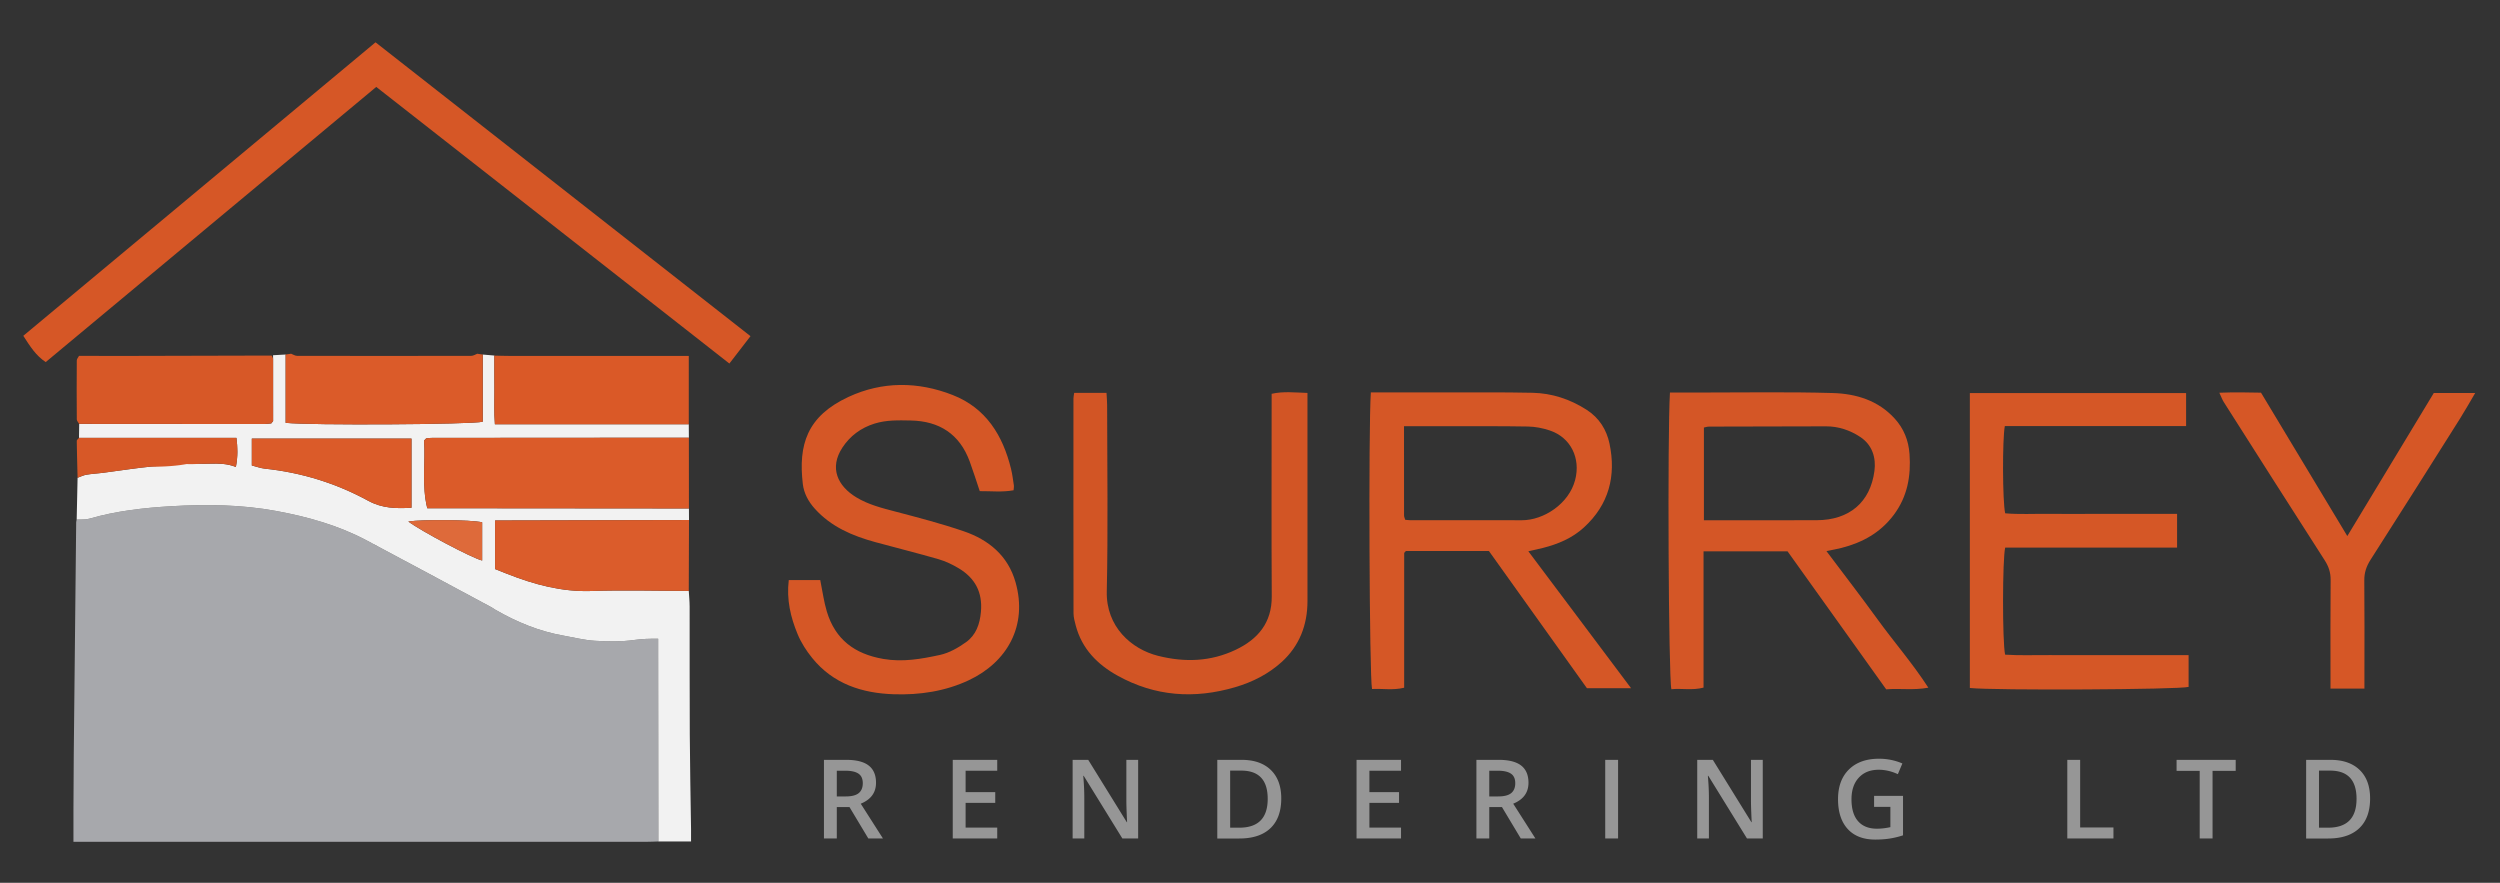 <svg version="1.1" id="Layer_1" xmlns="http://www.w3.org/2000/svg" x="0" y="0" width="885" height="312.5" xml:space="preserve"><rect width="100%" height="100%" fill="#333333" stroke="none"/><path fill="#A7A8AC" d="M233.058 297.879c-1.329.04-2.657.114-3.986.114-65.945.006-131.89.005-197.835.005h-5.235c0-4.192-.012-7.981.003-11.77.025-6.327.043-12.655.107-18.981.276-27.444.566-54.889.859-82.333.004-.328.114-.654.174-.981 1.479-.088 3.037.094 4.425-.309 9.494-2.752 19.306-3.857 29.051-4.427 12.353-.723 24.761-.601 37.089 1.671 11.19 2.062 21.985 5.072 32.047 10.414 14.805 7.86 29.556 15.819 44.327 23.743.433.232.818.555 1.244.801 7.561 4.373 15.533 7.668 24.178 9.186 3.697.649 7.379 1.604 11.103 1.827 4.627.276 9.351.355 13.918-.29 2.806-.396 5.441-.464 8.467-.434v5.308l.064 66.456z"/><path fill="#F2F2F2" d="M233.058 297.879l-.063-66.455c-.002-1.637 0-3.275 0-5.308-3.027-.03-5.661.038-8.467.434-4.568.645-9.291.566-13.918.29-3.724-.222-7.406-1.178-11.103-1.827-8.645-1.518-16.617-4.813-24.178-9.186-.427-.247-.811-.569-1.244-.801-14.771-7.923-29.523-15.883-44.327-23.743-10.062-5.342-20.857-8.352-32.047-10.414-12.328-2.272-24.736-2.394-37.089-1.671-9.745.57-19.557 1.675-29.051 4.427-1.388.402-2.946.22-4.425.309l.32-14.807c1.036-.37 2.045-.894 3.113-1.076 1.932-.329 3.903-.42 5.85-.672 6.025-.779 12.031-1.752 18.076-2.316 3.266-.305 6.592.075 9.67-1.452.409-.203.978-.457 1.339-.324 5.724 2.104 11.791-.48 17.988 2.025.741-3.799.626-6.936.195-10.299H27.969l.066-4.955c21.84.019 43.68.041 65.52.048.819 0 1.638-.138 2.458-.211l.678-.855-.005-22.081-.025-1.208 4.455-.249v24.178c7.993.937 66.12.616 69.779-.389V125.51l4.102.354c.005 3.98-.022 7.959.023 11.939.046 4.078-.189 8.175.169 12.379h68.64l.034 4.766c-30.277.019-60.554.037-90.831.061-.662.001-1.325.068-1.985.134-.14.014-.277.148-.396.25-.125.108-.226.243-.529.578.514 7.79-.874 15.883 1.125 23.95h5.798l86.837.074.025 4.089-68.647.162v17.201c1.617.643 2.984 1.192 4.355 1.73 9.574 3.763 19.29 6.4 29.791 6.039 11.46-.393 22.946-.049 34.421-.026.106 1.823.299 3.646.303 5.47.031 15.154-.03 30.309.052 45.463.06 11.139.296 22.277.448 33.415.018 1.308.002 2.616.002 4.34l-11.574.001zM89.142 164.781c1.733.433 3.143.967 4.594 1.12 12.945 1.365 25.215 5.148 36.566 11.345 5.061 2.763 9.948 2.792 15.365 2.503v-24.482H89.142v9.514zm81.547 20.111c-4.087-.93-20.966-1.043-26.156-.288 4.412 3.348 22.855 13.11 26.156 13.819v-13.531z"/><path fill="#D65726" d="M258.201 128.692L133.194 30.766l-117.009 97.41c-3.436-2.24-5.5-5.521-7.937-9.299L132.936 14.978l132.739 104.024-7.474 9.69z"/><path fill="#D55726" d="M279.223 205.345h11.147c.792 3.872 1.263 7.627 2.347 11.196 2.992 9.852 9.832 14.969 19.976 16.719 6.934 1.197 13.494.004 20.042-1.412 3.266-.707 6.471-2.539 9.235-4.517 3.517-2.515 4.889-6.327 5.283-10.757.617-6.946-2.094-11.926-7.842-15.387-2.241-1.349-4.689-2.512-7.194-3.238-7.417-2.149-14.921-3.998-22.369-6.041-8.072-2.213-15.593-5.38-21.397-11.815-2.329-2.583-3.88-5.531-4.257-8.786-1.602-13.819 1.435-23.947 16.144-30.787 12.013-5.587 24.664-5.494 36.942-.675 11.76 4.616 17.72 14.282 20.622 26.113.47 1.915.707 3.889 1.004 5.843.073.479-.046.986-.093 1.755-4.043.744-8.111.268-11.981.31-1.258-3.734-2.324-7.165-3.565-10.532-3.564-9.668-10.718-14.274-20.851-14.476-4.304-.086-8.603-.221-12.829 1.094-4.82 1.5-8.664 4.374-11.352 8.456-4.789 7.271-1.654 13.667 4.863 17.631 4.28 2.603 9.066 3.801 13.868 5.06 8.105 2.126 16.236 4.25 24.159 6.955 8.861 3.025 15.702 8.647 18.371 18.041 4.417 15.551-3.086 28.374-16.511 34.694-8.343 3.928-17.385 5.274-26.536 4.98-11.297-.362-21.529-3.68-28.945-12.851-2.055-2.541-3.9-5.408-5.145-8.414-2.478-5.97-3.974-12.219-3.136-19.159zM774.765 231.912v11.251c-3.481.964-68.726 1.298-77.439.386V139.148h76.552v11.668c-7.108.006-14.209.014-21.31.017-7.167.003-14.333.001-21.5.001h-21.362c-.891 4.685-.826 26.7.128 30.88 4.982.434 10.111.136 15.223.191 4.999.053 10 .012 15 .012h30.628v11.922h-60.844c-.987 4-1.037 33.191-.036 37.913 5.3.346 10.755.107 16.195.152 5.333.044 10.666.01 16 .01h16.5c5.294-.002 10.588-.002 16.265-.002z"/><path fill="#D25525" d="M380.261 139.084h11.442c.078 1.466.22 2.903.221 4.34.014 21.993.355 43.994-.124 65.976-.271 12.419 8.667 20.394 18.194 22.775 9.496 2.374 18.631 2.038 27.433-2.146 7.858-3.735 12.828-9.546 12.773-18.91-.129-22.159-.041-44.319-.041-66.479v-5.231c4.169-.95 8.208-.449 12.685-.312v4.137c0 23.159-.015 46.319.007 69.478.008 8.545-2.862 15.967-9.183 21.679-4.675 4.224-10.284 7.067-16.396 8.865-14.435 4.245-28.352 3.299-41.62-4.059-7.21-3.998-12.67-9.547-14.841-17.778-.375-1.423-.782-2.897-.784-4.349-.047-25.325-.035-50.651-.023-75.976 0-.622.155-1.245.257-2.01z"/><path fill="#DB5B29" d="M243.88 179.995l-86.837-.074c-1.818-.002-3.636 0-5.798 0-1.999-8.067-.61-16.16-1.125-23.95.303-.334.404-.47.529-.578.118-.102.256-.236.396-.25.66-.066 1.323-.134 1.985-.134 30.277-.025 60.554-.043 90.831-.061l.019 25.047z"/><path fill="#D65726" d="M837.005 243.757h-12.01v-3.993c0-11.497-.058-22.995.045-34.491.023-2.615-.691-4.738-2.1-6.931-11.981-18.639-23.858-37.344-35.746-56.042-.52-.817-.841-1.76-1.548-3.27 5.125-.204 9.843-.133 14.75-.021l30.55 50.758 30.616-50.648h14.662c-1.953 3.3-3.606 6.256-5.411 9.117-10.495 16.643-20.98 33.293-31.598 49.857-1.504 2.346-2.283 4.601-2.256 7.386.108 10.996.044 21.994.044 32.992.002 1.642.002 3.283.002 5.286z"/><path fill="#DB5B29" d="M170.891 125.511v23.781c-3.659 1.005-61.787 1.326-69.779.389v-24.178l1.937-.281c.704.26 1.408.746 2.113.748 20.56.041 41.12.041 61.681 0 .706-.001 1.412-.487 2.118-.746l1.93.287z"/><path fill="#D75827" d="M96.682 126.959l.005 22.081-.678.855c-.819.074-1.638.212-2.458.211-21.84-.007-43.68-.029-65.52-.048-.294-.524-.838-1.047-.843-1.574-.058-6.963-.058-13.926-.005-20.889.004-.54.515-1.076.791-1.614 5.633.007 11.266.029 16.9.018 17.063-.036 34.126-.084 51.189-.128l.111-.016.508 1.104z"/><path fill="#DA5927" d="M243.826 150.182h-68.64c-.358-4.204-.124-8.301-.169-12.379-.045-3.979-.018-7.959-.023-11.939l.007.022c1.827.039 3.654.11 5.481.111 21.115.01 42.23.009 63.345.011l-.001 24.174z"/><path fill="#DB5C2B" d="M243.825 209.19c-11.475-.023-22.96-.367-34.421.026-10.501.36-20.217-2.277-29.791-6.039-1.371-.539-2.738-1.088-4.355-1.73v-17.201l68.647-.162-.08 25.106z"/><path fill="#DB5B29" d="M89.142 164.781v-9.513h56.525v24.482c-5.418.288-10.304.26-15.365-2.503-11.352-6.197-23.621-9.98-36.566-11.345-1.451-.153-2.861-.687-4.594-1.121z"/><path fill="#DE6A3A" d="M170.689 184.892v13.531c-3.301-.709-21.744-10.471-26.156-13.819 5.19-.755 22.069-.642 26.156.288z"/><path fill="#D55726" d="M541.037 195.152c2.011-.461 3.612-.795 5.195-1.196 5.342-1.353 10.332-3.454 14.456-7.219 8.872-8.099 11.485-18.262 9.077-29.701-1.031-4.898-3.642-9.123-8.145-11.999-5.867-3.746-12.244-5.844-19.12-5.992-10.826-.233-21.659-.113-32.489-.129-8.142-.012-16.284-.002-24.733-.002-.876 12.812-.514 101.022.422 104.997 3.696-.206 7.467.517 11.374-.459 0-16.029-.001-31.851.012-47.673 0-.128.187-.259.292-.384.107-.127.222-.249.31-.347h29.382l34.707 48.583h15.627l-36.367-48.479zm-41.664-10.996c-.631 0-1.261-.096-1.929-.151-.17-.613-.408-1.072-.409-1.531-.021-10.289-.016-20.579-.016-31.591 5.347 0 10.144-.004 14.941.001 9.643.01 19.288-.07 28.928.102 2.591.046 5.27.565 7.732 1.392 7.423 2.493 10.99 9.806 8.986 17.514-2.204 8.475-11.169 14.282-18.824 14.269-13.136-.021-26.272.001-39.409-.005z"/><path fill="#D45626" d="M664.668 219.266c-5.787-7.992-11.823-15.805-18.105-24.171 2.221-.468 3.812-.743 5.372-1.143 7.396-1.897 13.729-5.382 18.438-11.656 4.865-6.482 6.146-13.758 5.595-21.582-.337-4.781-2.012-8.989-5.251-12.546-5.862-6.439-13.683-8.787-21.853-9.028-15.808-.467-31.638-.165-47.459-.18-3.306-.003-6.612 0-10.245 0-.913 14.931-.513 100.867.511 105.023 3.663-.37 7.434.487 11.38-.571v-48.244h29.738l34.925 48.862c4.791-.426 9.547.405 14.919-.592-5.661-8.736-12.184-16.188-17.965-24.172zm-58.365-35.102h-3.121v-32.815c.555-.108 1.169-.33 1.783-.332 13.803-.048 27.607-.079 41.41-.095 4.408-.005 8.422 1.322 12.098 3.726 4.394 2.874 5.679 7.486 5.083 12.043-1.467 11.211-8.999 17.403-20.329 17.459-12.307.06-24.616.014-36.924.014z"/><path fill="#D75827" d="M83.694 155.013H27.966c-.274.355-.789.713-.785 1.064.05 4.35.177 8.7.283 13.049 1.036-.37 2.045-.894 3.113-1.076 1.932-.329 3.903-.42 5.85-.672 5.569-.72 11.122-1.592 16.704-2.167.317.003.631.009.953.009 4.684 0 8.914-.363 11.953-.945a43.284 43.284 0 0 0 4.781-.098c4.117.11 8.367-.61 12.682 1.134.741-3.799.626-6.936.194-10.298z"/><g fill="#969696"><path d="M296.227 285.707v11.121h-4.551v-27.841h7.865c3.593 0 6.252.673 7.979 2.019s2.59 3.377 2.59 6.094c0 3.466-1.803 5.936-5.408 7.408l7.865 12.32h-5.18l-6.665-11.121h-4.495zm0-3.77h3.161c2.12 0 3.656-.394 4.608-1.181s1.428-1.955 1.428-3.504c0-1.574-.514-2.704-1.542-3.39s-2.577-1.028-4.646-1.028h-3.009v9.103zM353.021 296.828h-15.749v-27.841h15.749v3.847h-11.197v7.579h10.493v3.809h-10.493v8.741h11.197v3.865zM402.903 296.828h-5.58l-13.692-22.186h-.152l.095 1.238c.178 2.361.267 4.52.267 6.475v14.473h-4.132v-27.841h5.522l13.654 22.071h.114c-.025-.292-.076-1.355-.152-3.19a110.452 110.452 0 0 1-.114-4.294v-14.587h4.17v27.841zM453.565 282.641c0 4.597-1.276 8.109-3.828 10.541-2.552 2.431-6.227 3.646-11.026 3.646h-7.789v-27.841h8.607c4.431 0 7.877 1.193 10.34 3.58s3.696 5.746 3.696 10.074zm-4.798.152c0-6.664-3.117-9.997-9.35-9.997h-3.942V293h3.237c6.703 0 10.055-3.401 10.055-10.207zM495.964 296.828h-15.749v-27.841h15.749v3.847h-11.197v7.579h10.493v3.809h-10.493v8.741h11.197v3.865zM527.203 285.707v11.121h-4.552v-27.841h7.864c3.594 0 6.253.673 7.979 2.019s2.59 3.377 2.59 6.094c0 3.466-1.803 5.936-5.408 7.408l7.864 12.32h-5.18l-6.664-11.121h-4.493zm0-3.77h3.16c2.121 0 3.656-.394 4.609-1.181.951-.787 1.428-1.955 1.428-3.504 0-1.574-.514-2.704-1.543-3.39-1.027-.686-2.576-1.028-4.646-1.028h-3.008v9.103zM568.248 296.828v-27.841h4.552v27.841h-4.552zM624.015 296.828h-5.579l-13.692-22.186h-.152l.095 1.238c.178 2.361.268 4.52.268 6.475v14.473h-4.133v-27.841h5.522l13.653 22.071h.115c-.025-.292-.076-1.355-.152-3.19a110.835 110.835 0 0 1-.115-4.294v-14.587h4.171v27.841zM663.423 281.727h10.245v13.979a29.58 29.58 0 0 1-4.828 1.161c-1.541.229-3.208.343-4.998.343-4.215 0-7.465-1.247-9.75-3.742-2.285-2.494-3.428-6.014-3.428-10.559 0-4.481 1.289-7.989 3.865-10.521 2.578-2.533 6.126-3.799 10.646-3.799 2.907 0 5.662.559 8.265 1.676l-1.6 3.789c-2.26-1.041-4.52-1.562-6.779-1.562-2.971 0-5.319.933-7.046 2.8-1.727 1.865-2.59 4.418-2.59 7.654 0 3.403.777 5.989 2.333 7.761 1.555 1.771 3.793 2.656 6.713 2.656 1.473 0 3.047-.184 4.723-.552v-7.18h-5.771v-3.904zM731.823 296.828v-27.841h4.551v23.937h11.787v3.904h-16.338zM783.247 296.828h-4.552V272.89h-8.188v-3.903h20.928v3.903h-8.188v23.938zM839.014 282.641c0 4.597-1.276 8.109-3.827 10.541-2.553 2.431-6.228 3.646-11.026 3.646h-7.788v-27.841h8.607c4.43 0 7.877 1.193 10.34 3.58s3.694 5.746 3.694 10.074zm-4.799.152c0-6.664-3.117-9.997-9.351-9.997h-3.941V293h3.237c6.703 0 10.055-3.401 10.055-10.207z"/></g></svg>